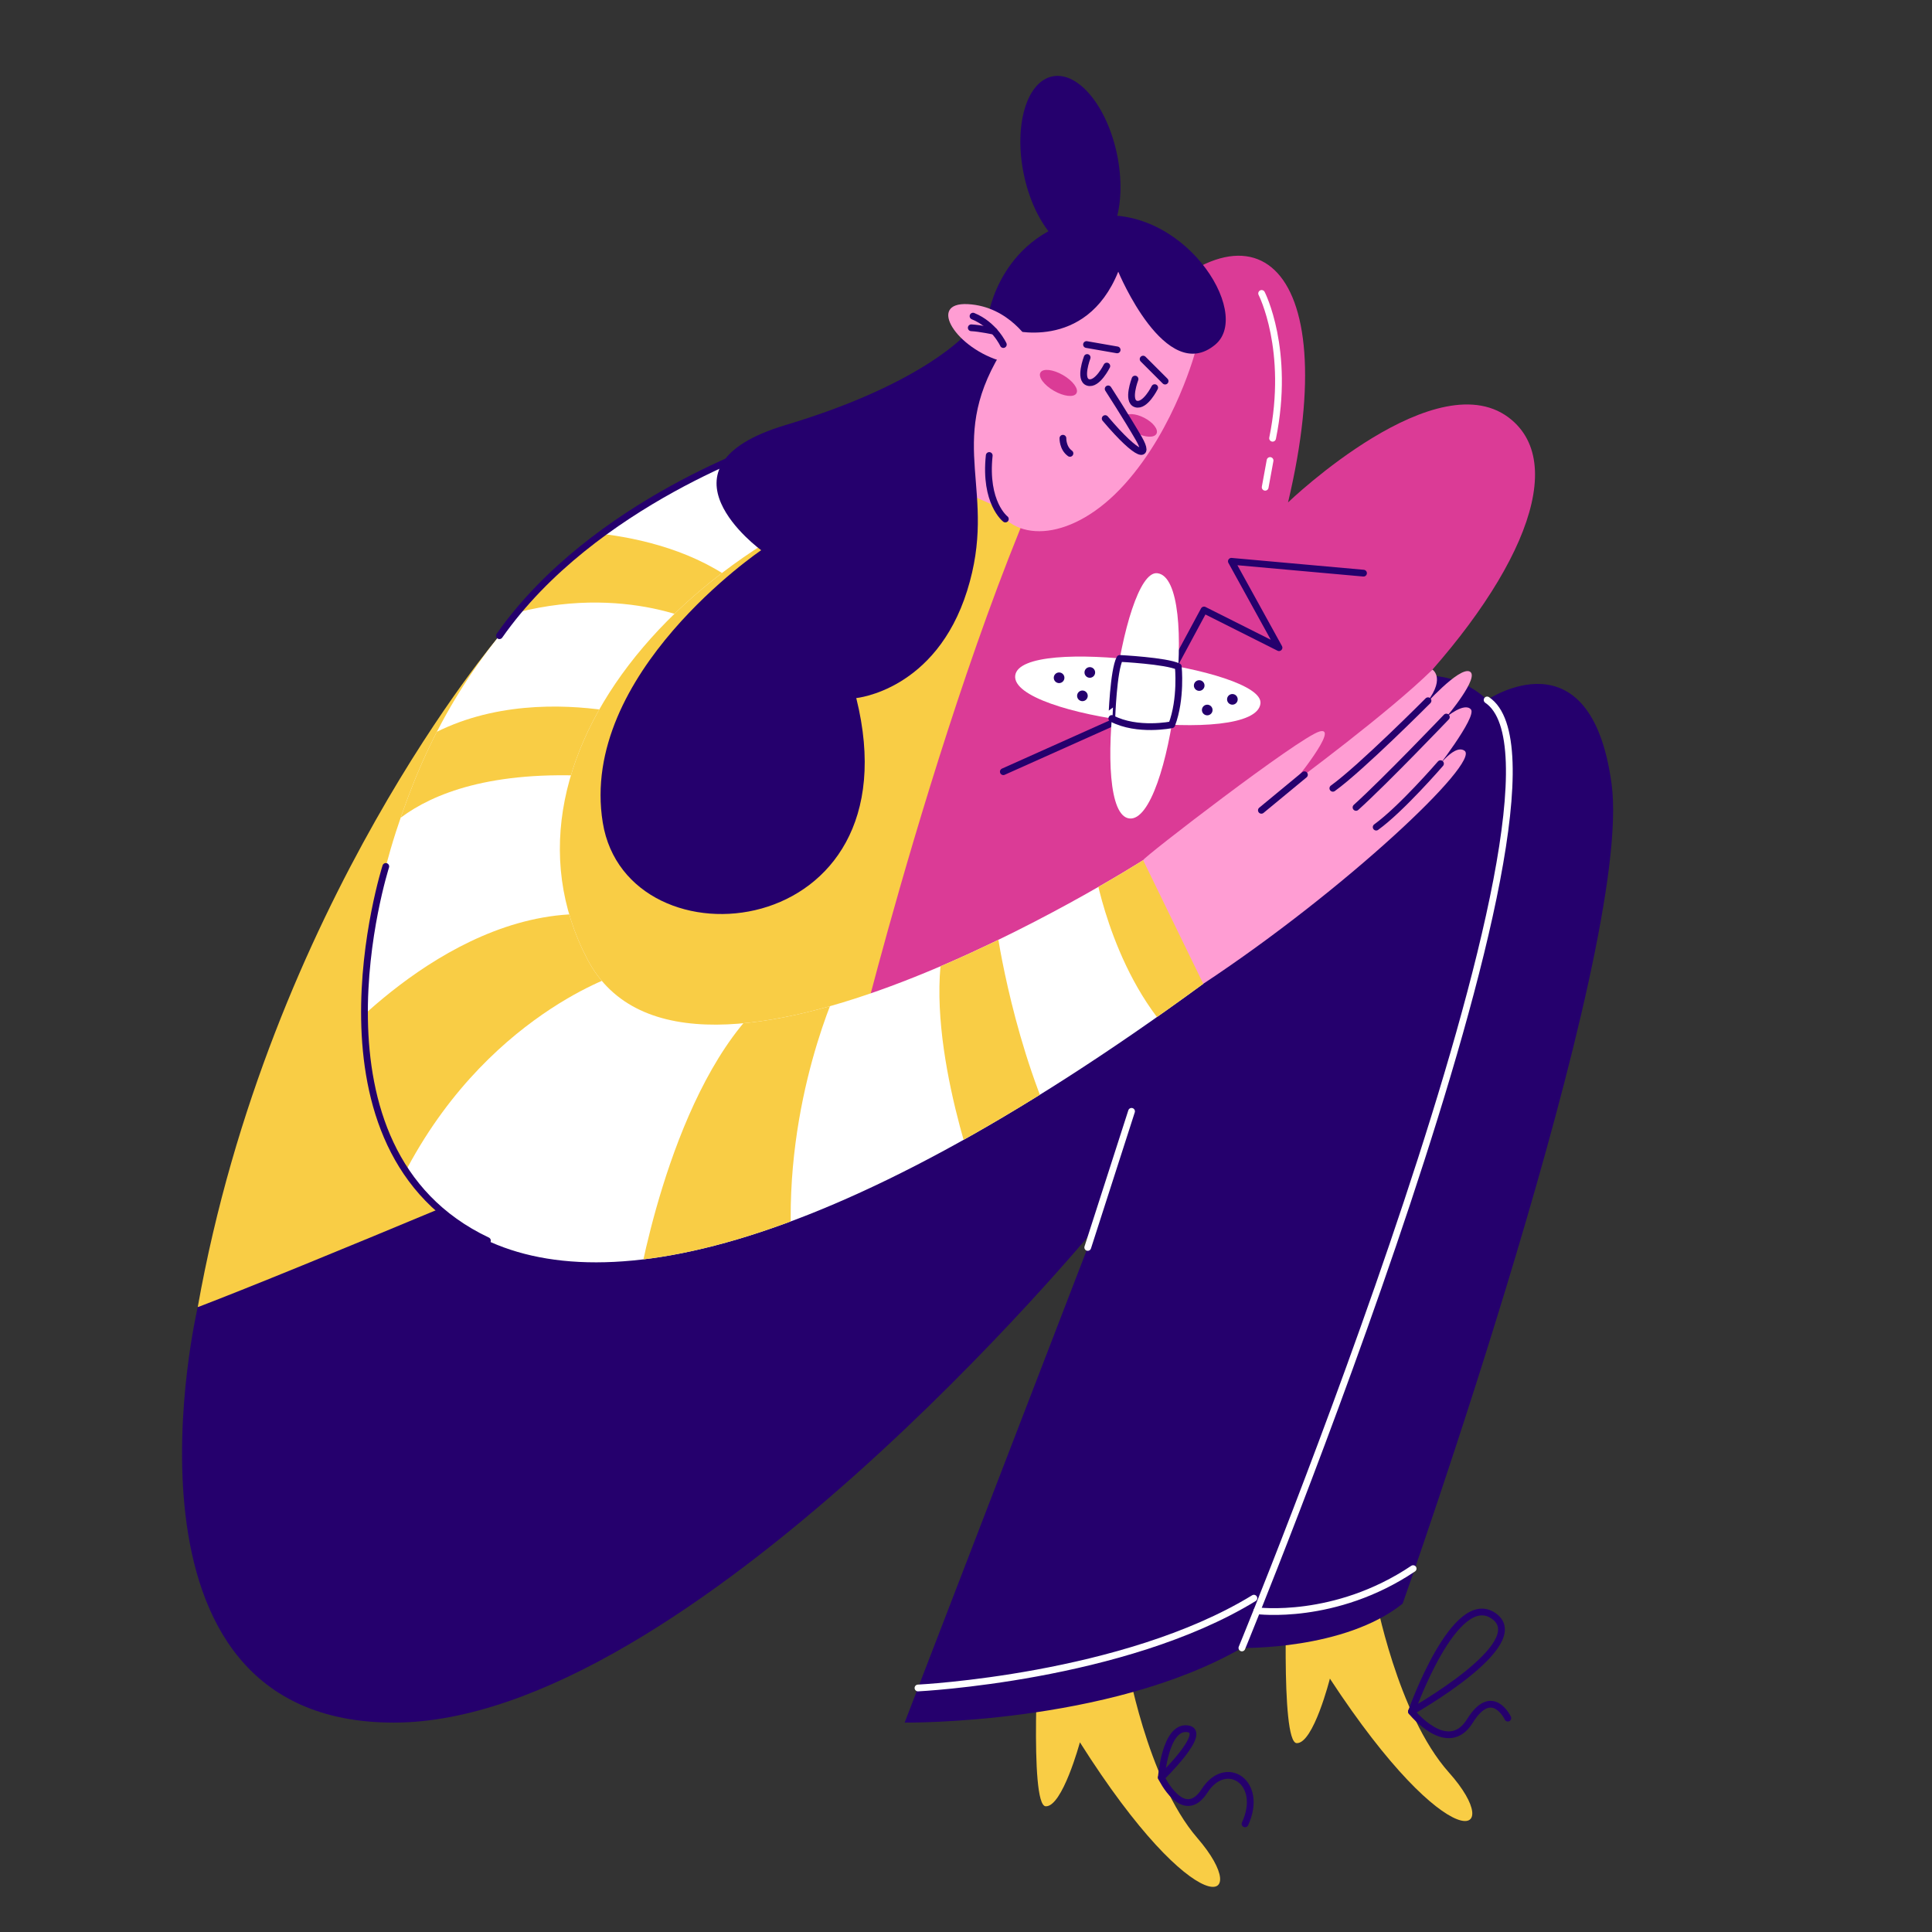 <?xml version="1.0" encoding="UTF-8"?> <!-- Generator: Adobe Illustrator 25.2.3, SVG Export Plug-In . SVG Version: 6.00 Build 0) --> <svg xmlns="http://www.w3.org/2000/svg" xmlns:xlink="http://www.w3.org/1999/xlink" id="Слой_2" x="0px" y="0px" viewBox="0 0 2000 2000" style="enable-background:new 0 0 2000 2000;" xml:space="preserve"><rect x="0" y="0" width="2000" height="2000" fill="#333333" stroke="none"/> <style type="text/css"> .st0{fill:#F9CD45;} .st1{fill:#25006D;} .st2{fill:#DB3B96;} .st3{fill:none;stroke:#25006D;stroke-width:7;stroke-linecap:round;stroke-linejoin:round;stroke-miterlimit:10;} .st4{fill:#FFFFFF;} .st5{fill:#FF9DD3;} .st6{fill:#FF9DD3;stroke:#25006D;stroke-width:7;stroke-linecap:round;stroke-linejoin:round;stroke-miterlimit:10;} .st7{clip-path:url(#SVGID_2_);} .st8{fill:none;stroke:#FFFFFF;stroke-width:7;stroke-linecap:round;stroke-linejoin:round;stroke-miterlimit:10;} </style> <g> <path class="st0" d="M1166.18,1718.38c0,0,20.77,123.58,73.37,184.4c60.25,69.66-0.63,92.26-121.64-99.16 c0,0-18.12,67.18-35.45,66.24c-17.33-0.94-6.92-176.31-6.92-176.31L1166.18,1718.38z"></path> <path class="st0" d="M1423.59,1651.69c0,0,22.76,123.23,76.33,183.19c61.36,68.68,0.85,92.25-123.22-97.19 c0,0-17.03,67.47-34.38,66.8s-9.76-176.17-9.76-176.17L1423.59,1651.69z"></path> <path class="st0" d="M517.02,658.09c0,0-238.27,278.75-312.33,695.1l724.49-13.29l276.93-710.31L968.77,418.49L517.02,658.09z"></path> <path class="st1" d="M204.69,1353.19c0,0-101.44,430.04,202.87,430.04s726.23-512.02,726.23-512.02l-197.31,512.02 c0,0,210.39,2.42,349.13-77.29c0,0,106.33,2.42,166.41-45.89c0,0,239.74-676.33,216.26-848.73 c-21.74-159.6-128.81-86.74-128.81-86.74s-113.31-119.95-232.56,165.04C1306.91,889.62,419.64,1270.93,204.69,1353.19z"></path> <path class="st2" d="M895.42,1051.44c0,0,138.89-550.77,268.3-706.9s229.23-75.62,169.65,175.56c0,0,156.18-150.01,231.86-85.1 C1686.49,539.01,1326.93,941.95,895.42,1051.44z"></path> <polyline class="st3" points="1411.51,593.33 1274.72,581.05 1324.02,670.47 1246.39,631.47 1193.59,729.48 1038.65,798.86 "></polyline> <path class="st4" d="M1031.99,405.46c0,0-448.12,20.65-602.69,402.15s26.57,788.86,816.33,210.83l-62.27-128 c0,0-471.48,301.09-575.33,102.52c-111.92-214,121.55-471.96,432.71-525.54L1031.99,405.46z"></path> <path class="st5" d="M1238.21,361.21c0,0-20.9,81.15-74.1,140.19c-53.21,59.04-113.71,61.23-133.39,22.6l-61.96-27.7 c0,0,90.35-235.62,185.14-239.08C1253.76,253.58,1244,342.57,1238.21,361.21z"></path> <ellipse transform="matrix(0.457 -0.889 0.889 0.457 249.597 1289.001)" class="st2" cx="1180.79" cy="440.02" rx="8.88" ry="18.89"></ellipse> <path class="st6" d="M1147.17,402.59c0,0,18.79,29.05,31.74,51.39c11.76,20.28,0.19,20.73-34.82-20.67"></path> <path class="st3" d="M1125.41,370.09c0,0-8.69,22.77,0.9,25.77c9.59,3,19.46-16.92,19.46-16.92"></path> <path class="st3" d="M1174.97,392.42c0,0-8.69,22.77,0.9,25.77c9.59,3,19.46-16.92,19.46-16.92"></path> <path class="st3" d="M1100.33,453.66c0,0-0.36,10.2,7.29,15.67"></path> <ellipse transform="matrix(0.5 -0.866 0.866 0.5 204.585 1147.092)" class="st2" cx="1095.7" cy="396.37" rx="9.4" ry="21.5"></ellipse> <path class="st1" d="M1044.57,341.12c0,0,79.13,23.97,113.05-59.86c0,0,49.13,118.64,100.52,75.41 c39.36-33.11-34.99-148.28-129.01-132.24s-106.16,102.85-106.16,102.85L1044.57,341.12z"></path> <path class="st3" d="M1040.73,537.29c0,0-21.89-16.69-16.68-65.77"></path> <line class="st3" x1="1124.75" y1="356.67" x2="1156.46" y2="362.19"></line> <line class="st3" x1="1183.35" y1="371.75" x2="1206.11" y2="394.51"></line> <path class="st1" d="M1035.58,366.15c-57.04,94.76-1.94,141.81-34.38,245.32c-32.44,103.5-114.8,111.16-114.8,111.16 C949.81,977.37,649.15,1005.8,624,851.64c-25.15-154.16,164-282.08,164-282.08s-119.17-86.37,25.15-129.53 s188.05-95.48,188.05-95.48L1035.58,366.15z"></path> <g> <path class="st5" d="M1066.47,354.51c0,0-21.44-37.31-64.41-39.66c-42.97-2.35-12.02,46.37,36,59.45L1066.47,354.51z"></path> <path class="st3" d="M1038.65,356.67c0,0-9.4-20.5-31.38-29.4"></path> <path class="st3" d="M1029.15,342.91c0,0-14.67-3.14-23.7-3.59"></path> </g> <path class="st5" d="M1183.35,890.42c-0.12-2.65,161.25-126.99,182.53-133.15c21.83-6.32-27.49,53.67-27.49,53.67 s100.01-73.84,144.46-117.76c0,0,15.62,9.67-10.07,38.98c0,0,37.66-42.39,48.67-36.99c11.01,5.41-24.2,47.12-24.2,47.12 s18.54-15.57,25.4-7.96s-38.87,65.93-38.87,65.93s20.64-31.07,32.23-23.14c17,11.63-123.35,144.12-270.38,241.31 C1245.62,1018.43,1186.18,955.06,1183.35,890.42z"></path> <path class="st3" d="M1478.27,725.39c0,0-69.19,69.59-98.49,90.65"></path> <path class="st3" d="M1497.25,742.29c0,0-63.06,66.07-93.5,93.52"></path> <path class="st3" d="M1491.18,790.54c0,0-40.46,46.89-66.57,65.69"></path> <line class="st3" x1="1350.34" y1="802.02" x2="1305.78" y2="838.82"></line> <g> <defs> <path id="SVGID_1_" d="M1031.99,405.46c0,0-448.12,20.65-602.69,402.15s26.57,788.86,816.33,210.83l-62.27-128 c0,0-471.48,301.09-575.33,102.52c-111.92-214,121.55-471.96,432.71-525.54L1031.99,405.46z"></path> </defs> <clipPath id="SVGID_2_"> <use xlink:href="#SVGID_1_" style="overflow:visible;"></use> </clipPath> <g class="st7"> <path class="st0" d="M1133.79,902.9c0,0,20.06,118.34,94.93,183.55l50.72-52.51l-108.07-172.1L1133.79,902.9z"></path> <path class="st0" d="M1031.99,963.28c0,0,17.23,123.17,68.34,224.61l-84.15,49.51c0,0-59.17-153.36-39.85-257.22L1031.99,963.28z "></path> <path class="st0" d="M868.86,1018.43c0,0-57.96,119.95-49.51,270.9l-160.61,51.93c0,0,31.4-202.87,124.38-297.07L868.86,1018.43z "></path> <path class="st0" d="M637.81,1009.57c0,0-149.74,47.8-231.86,231.61L335.1,1093.3c0,0,120.84-147.08,267.28-147.1L637.81,1009.57 z"></path> <path class="st0" d="M378.85,888.81c0,0,39.98-110.9,279.88-81.21l16.1-62.09c0,0-191.05-61.18-295.98,71.65V888.81z"></path> <path class="st0" d="M724.75,645.37c0,0-95-48.62-225.42,0l59.57-95.44c0,0,152.96-10.5,231.86,79.66L724.75,645.37z"></path> </g> </g> <path class="st8" d="M1285.61,1705.95c0,0,371.4-902.47,253.86-981.36"></path> <line class="st8" x1="1126.03" y1="1291.35" x2="1171.37" y2="1150.46"></line> <g> <path class="st4" d="M1304.82,728.29c-5.21,45.76-258.75,13.92-253.88-28.88C1055.81,656.6,1309.02,691.39,1304.82,728.29z"></path> <path class="st4" d="M1198.02,593.38c45.76,5.21,13.92,258.75-28.88,253.88C1126.33,842.39,1161.12,589.18,1198.02,593.38z"></path> </g> <path class="st3" d="M1159.19,681.6c0,0,47.98,2.41,60.57,8.47c0,0,3.42,33.3-6.75,60.2c0,0-35.62,7.36-62.08-6.49 C1150.94,743.78,1152.58,693.91,1159.19,681.6z"></path> <path class="st3" d="M1461.13,1771.84c0,0,44.93-127.41,85.22-98.96C1586.65,1701.33,1461.13,1771.84,1461.13,1771.84z"></path> <path class="st3" d="M1461.13,1771.84c0,0,37.47,46.82,60.53,9.67c23.06-37.15,39.24-2.91,39.24-2.91"></path> <path class="st3" d="M1202.21,1840.11c0,0,3.88-53.02,26.74-50.56C1251.82,1792.01,1202.21,1840.11,1202.21,1840.11z"></path> <path class="st3" d="M1202.21,1840.11c0,0,22.9,47.75,44.86,13.61s61.67-8.75,41.79,34.34"></path> <circle class="st1" cx="1096.37" cy="701.63" r="5.51"></circle> <circle class="st1" cx="1128.17" cy="696.12" r="5.51"></circle> <circle class="st1" cx="1241.41" cy="709.66" r="5.51"></circle> <circle class="st1" cx="1275.76" cy="723.97" r="5.51"></circle> <circle class="st1" cx="1249.73" cy="735" r="5.51"></circle> <circle class="st1" cx="1120.52" cy="720.33" r="5.51"></circle> <path class="st8" d="M950.29,1747.39c0,0,212.92-10.42,347.72-92.96"></path> <path class="st8" d="M1301.17,1667.43c0,0,80.68,10.75,161.7-43.6"></path> <ellipse transform="matrix(0.98 -0.201 0.201 0.98 -11.462 226.584)" class="st1" cx="1107.62" cy="169.61" rx="49.32" ry="92.94"></ellipse> <path class="st3" d="M399.37,896.93c0,0-93.75,293.38,105.22,387.36"></path> <path class="st3" d="M801.48,458.42c0,0-187.11,60.85-284.47,199.67"></path> <path class="st8" d="M1306.04,303.76c0,0,29.99,58.25,11.34,149.91"></path> <line class="st8" x1="1314.77" y1="476.71" x2="1309.7" y2="504.41"></line> </g> </svg> 